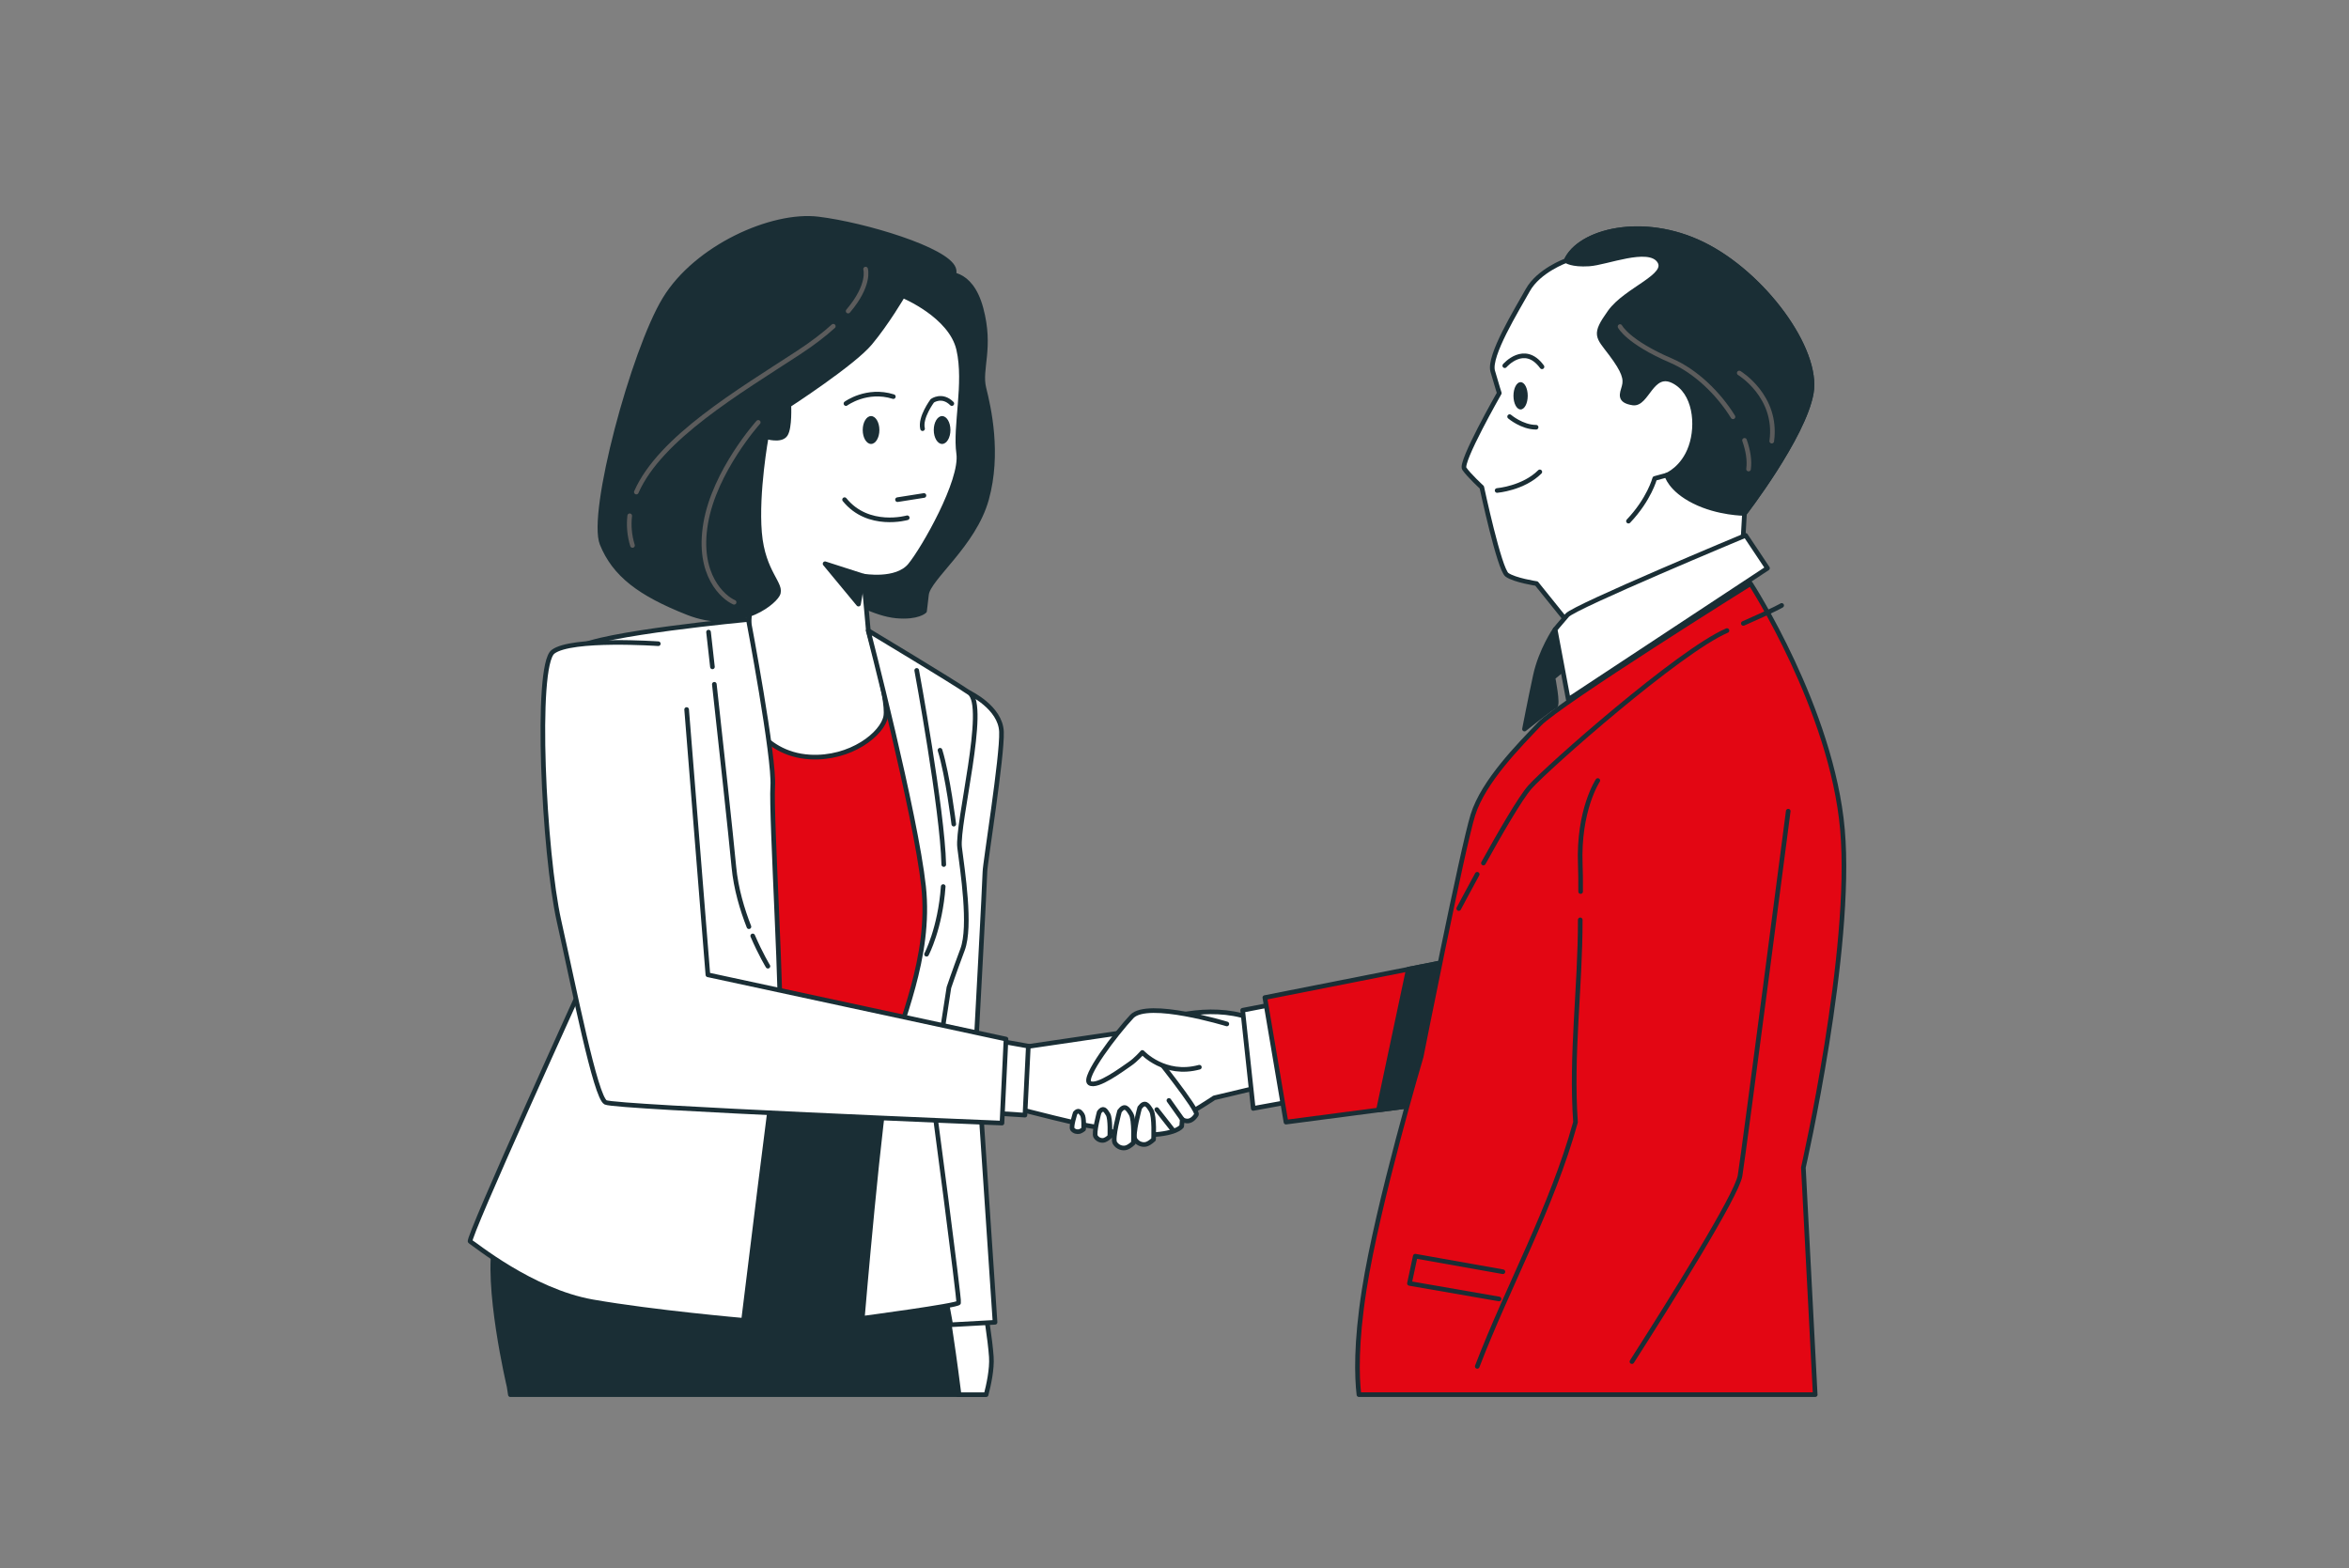 <svg xmlns="http://www.w3.org/2000/svg" id="OBJECTS" viewBox="0 0 507.2 338.68"><rect x="0" y="0" width="507.2" height="338.68" fill="#808080" stroke="none"/><defs><style>.cls-1{fill:#e30613}.cls-1,.cls-2,.cls-3,.cls-4{stroke:#1a2e35}.cls-1,.cls-2,.cls-3,.cls-4,.cls-5{stroke-linecap:round;stroke-linejoin:round}.cls-2,.cls-5{fill:none}.cls-3,.cls-6{fill:#1a2e35}.cls-4{fill:#fff}.cls-5{stroke:#5c5c5c}</style></defs><path class="cls-1" d="m178.44 132.39-23.35 3.9 7.36 107.65 33.82 2.73s7.35-41.39 7.77-48.11-11.96-57.14-11.96-57.14l-13.66-9.03Z"/><path class="cls-4" d="M212.93 301.17c.53-2.03 1.3-5.5 1.12-8.16-.27-3.99-1.33-10.1-1.33-10.1l-9.57.8 3.7 17.47h6.08Z"/><path class="cls-3" d="M110.2 301.17h96.88c-.27-2.13-.95-7.51-1.77-12.89-1.05-6.93-8.19-55.46-8.19-55.46l-71.22-6.72s-16.6 32.14-18.91 41.6 2.94 31.72 2.94 31.72l.27 1.76Zm93.85-241.9s5.46-1.26 7.77 7.35-.42 13.03.63 17.23 3.3 14.07.57 23.94-12.55 17.03-12.97 20.6l-.42 3.57s-1.47 1.47-6.09 1.05-10.29-3.78-10.29-3.78l.63-7.14s7.98 0 9.87-1.47 10.08-15.97 10.71-20.17 1.05-16.18.42-19.75-5.04-10.92-6.72-11.56c-1.68-.63-9.45-6.09-9.45-6.09s10.71-6.51 15.34-3.78"/><path class="cls-4" d="M209.31 149.61s6.72 3.15 6.93 8.4-3.57 28.57-3.57 30.25-1.89 36.56-1.89 36.56l4.07 60.73-9.57.53s-8.36-44.88-7.52-50.34 5.88-32.35 6.3-37.19c.42-4.83-.63-25.42.84-31.51s4.41-17.44 4.41-17.44Zm-14.37-85.76s10.38 4.25 12.06 11.6-.84 16.6 0 22.48-7.56 20.59-10.5 24.16-10.08 2.31-10.08 2.31l1.07 11.77s4.4 14.7 3.77 18.48-7.58 9.33-16.39 8.82c-10.92-.63-14.3-10.8-14.3-10.8l1.47-23.32s.64-5.79-.41-14.41c-1.05-8.61 1.26-21.64 2.1-23.74s8.61-10.71 13.45-14.08c4.83-3.36 14.29-13.03 14.29-13.03s2.78-1.14 3.49-.25Z"/><path class="cls-4" d="M161.6 133.77s-32.34 3.03-36.97 6.18c-4.62 3.15 2.1 70.59 2.1 70.59s-26.05 57.14-25.21 57.56 13.24 10.71 26.47 13.03c13.24 2.31 32.56 3.99 32.56 3.99s6.93-56.72 7.77-61.14c.84-4.41-1.89-48.11-1.47-54.2s-5.26-36.01-5.26-36.01Z"/><path class="cls-2" d="M162.53 202.11c1.71 3.97 3.28 6.54 3.28 6.54m-11.57-60.88c1.39 12.58 3.53 32.15 4.22 39.45.44 4.68 1.81 9.22 3.25 12.9m-8.72-63.62s.33 2.97.84 7.51"/><path class="cls-3" d="M194.94 63.85s-3.41 5.85-7.07 10.23c-3.65 4.39-17.54 13.4-17.54 13.4s.24 4.87-.73 6.34-4.14.49-4.14.49-2.19 11.94-1.46 20.71 5.12 11.21 3.9 13.4-8.91 8.03-19.38 3.89c-10.48-4.14-15.84-8.28-18.52-14.86s6.71-41.66 13.53-52.86c6.82-11.21 23.15-18.52 33.14-17.3s27.78 6.58 29.24 10.72-10.96 5.85-10.96 5.85Z"/><path class="cls-5" d="M163.72 91.21s-9.4 10.46-11.34 21.75 3.87 16.13 6.13 17.1m-22.54-18.68c-.24 2.09-.07 4.22.6 6.41m43.36-47.34c-1.94 1.76-4.42 3.68-7.55 5.73-12.77 8.35-29.83 18.37-34.98 30.08m49.5-48.15s1.07 3.38-3.77 9.07"/><path class="cls-4" d="M187.47 136.17s17.84 10.71 21.83 13.44-2.73 28.36-2.1 33.4 2.52 17.02.63 22.06-2.94 8.19-2.94 8.19l-3.57 23.11s5.88 44.33 5.67 44.96-20.8 3.36-20.8 3.36 3.78-44.96 5.88-54.41 9.03-23.32 7.35-38.87-11.96-55.25-11.96-55.25Z"/><path class="cls-2" d="M203.66 191.45c-.65 9.08-3.6 14.62-3.6 14.62m-2.12-61.3s5.56 30.06 5.84 41.93m2.16-8.73s-1.28-10.49-2.97-15.96"/><path class="cls-6" d="M189.88 92.86c0 1.66-.81 3.01-1.8 3.01s-1.8-1.35-1.8-3.01.81-3.01 1.8-3.01 1.8 1.35 1.8 3.01m15.34 0c0 1.66-.81 3.01-1.8 3.01s-1.8-1.35-1.8-3.01.81-3.01 1.8-3.01 1.8 1.35 1.8 3.01"/><path class="cls-2" d="M182.66 87.15s4.51-3.31 10.23-1.5m12.63 1.5c-2.11-2.11-4.21-.6-4.21-.6s-2.71 3.61-2.11 6.02m.3 14.43-5.71.9m2.1 3.91s-8.42 2.41-13.53-3.91"/><path class="cls-3" d="m186.41 124.4-8.26-2.66 7.22 8.72zm149.37 11.53s-3.07 4.49-4.25 9.93-2.36 11.58-2.36 11.58 5.91-4.73 6.62-4.96c.71-.24-.47-6.14-.47-6.14l4.02-3.31-3.55-7.09Z"/><path class="cls-4" d="M338.14 56.29s-5.91 2.13-8.27 6.38-8.51 14.18-7.56 17.49 1.42 4.73 1.42 4.73-8.51 14.89-7.56 16.31 3.78 4.02 3.78 4.02 3.78 17.73 5.44 18.91 6.38 1.89 6.38 1.89l6.85 8.51 37.58-15.36.47-8.27s12.76-16.54 14.42-26c1.65-9.45-10.4-25.76-23.4-32.14s-26.71-2.84-29.54 3.55Z"/><path class="cls-2" d="M325.96 89.97s2.67 2.29 5.72 2.29"/><path class="cls-3" d="M367.69 52.74c-13-6.38-26.71-2.84-29.54 3.55 0 0 1.18.95 4.96.71s12.76-4.02 15.13-.71c2.36 3.31-7.09 6.14-10.64 11.11-3.55 4.96-2.6 5.2.24 8.98s3.31 5.44 2.84 7.09-1.18 3.07 1.89 3.55c3.07.47 4.02-7.09 8.74-4.73 4.73 2.36 5.44 9.45 3.78 14.18-1.65 4.73-5.2 6.14-5.2 6.14s.71 3.07 5.91 5.67 10.87 2.6 10.87 2.6 12.76-16.54 14.42-26c1.65-9.45-10.4-25.76-23.4-32.14"/><path class="cls-5" d="M376.68 95.09c.79 2.23 1.12 4.36.87 6.2M349.8 70.52s1.67 3.34 11.03 7.36c5.27 2.26 10.22 7.05 13.36 12.13m1.35-9.46s8.36 5.02 7.02 14.71"/><path class="cls-6" d="M329.87 85.47c0 1.63-.69 2.95-1.54 2.95s-1.54-1.32-1.54-2.95.69-2.95 1.54-2.95 1.54 1.32 1.54 2.95"/><path class="cls-2" d="M324.91 78.97s4.25-4.96 8.04.24m-9.69 26.71s5.67-.47 9.22-4.02"/><path class="cls-4" d="m359.89 102.61-2.6.71s-1.18 4.49-5.67 9.22m25.29 3.07s-36.87 15.36-38.52 17.25-2.6 3.07-2.6 3.07l2.84 15.13 43.01-28.36zM269.69 219.75l2.05 15.05-9.58 2.28s-4.33 2.96-8.21 4.79c-3.88 1.82-6.61 2.51-7.98 2.51s-6.38-2.05-6.38-2.05 3.42-18.47 7.3-20.52 14.14-5.02 22.8-2.05Z"/><path class="cls-4" d="M221.46 226.06s18.02-2.66 20.05-2.95c2.03-.28 7.23 4.08 7.23 4.08s10.17 12.6 9.59 13.52c-1.46 2.31-3.06 1.01-3.06 1.01l-.12 1.49s-1.11 1.86-8.06 1.88c-6.95.03-9.45-1.69-11.16-1.83s-15.19-3.58-15.19-3.58l.71-13.63Z"/><path class="cls-4" d="m215.42 224.73 6.62 1.18-.73 14.9-6.02-.39z"/><path class="cls-4" d="M142.14 139.01s-18.8-1.31-22.74 1.75-1.97 43.51 1.31 58.16 7.87 38.05 10.06 39.14 85.58 4.47 85.58 4.47l.87-18.15-64.37-13.87-4.59-57.29"/><path class="cls-2" d="m255.29 241.73-2.9-4.09m.9 6.44-3.51-4.47"/><path class="cls-4" d="M264.9 221.12s-17.1-5.24-20.52-1.6c-3.42 3.65-10.72 13.22-9.12 14.36s7.3-3.19 8.66-4.1c1.37-.91 2.74-2.51 2.74-2.51s4.79 5.24 12.31 3.19m-12.88 8.75s-1.62 5.86-1 6.86 1.75 1.25 2.49 1 1.5-1 1.5-1 .25-4.99-.5-6.24-1.37-2.12-2.49-.62"/><path class="cls-4" d="M241.73 239.96s-1.62 5.86-1 6.86 1.75 1.25 2.49 1c.75-.25 1.5-1 1.5-1s.25-4.99-.5-6.24-1.37-2.12-2.49-.62m-4.39.21s-1.24 4.5-.77 5.26c.48.77 1.34.96 1.91.77s1.15-.77 1.15-.77.19-3.83-.38-4.78c-.57-.96-1.05-1.63-1.91-.48m-5.18.19s-.98 2.98-.6 3.48c.38.51 1.05.63 1.51.51.45-.13.9-.51.9-.51s.15-2.53-.3-3.16-.83-1.08-1.51-.32m36.16-22.2 2.28 21.2 7.53-1.37-2.74-21.2z"/><path class="cls-1" d="m273.11 215.42 4.56 26.9 31.24-4.1 3.42-30.55z"/><path class="cls-3" d="m297.64 239.7 11.27-1.48 3.42-30.55-8.24 1.62z"/><path class="cls-1" d="m391.94 301.17-2.55-49.04s10.72-46.97 8.44-72.96-19.84-53.13-19.84-53.13-41.27 25.77-45.6 30.33-12.08 12.31-14.36 19.61-11.17 52.21-11.17 52.21-9.35 31.47-12.31 50.39c-1.8 11.51-1.58 18.71-1.13 22.59h98.53Z"/><path class="cls-2" d="M376.42 134.63c7.2-3.17 8.28-3.89 8.28-3.89m-64.4 55.64c3.57-6.44 7.98-14.08 10.05-16.41 3.78-4.25 32.14-29.31 42.54-33.8m-57.91 60.03s1.69-3.2 3.98-7.4m22.25 9.84c.02 14.65-2.05 29.16-1.02 43.68-5.18 18.66-14.51 35.24-21.22 52.75M345 168.55s-4.25 6.38-3.78 18.2c.06 1.45.08 3.42.07 5.78m44.83-17.36s-9.45 72.79-10.4 78.7c-.68 4.23-15.17 27.37-23.35 40.17"/><path class="cls-2" d="m323.67 280.51-19.34-3.36 1.26-5.88 18.92 3.36"/></svg>